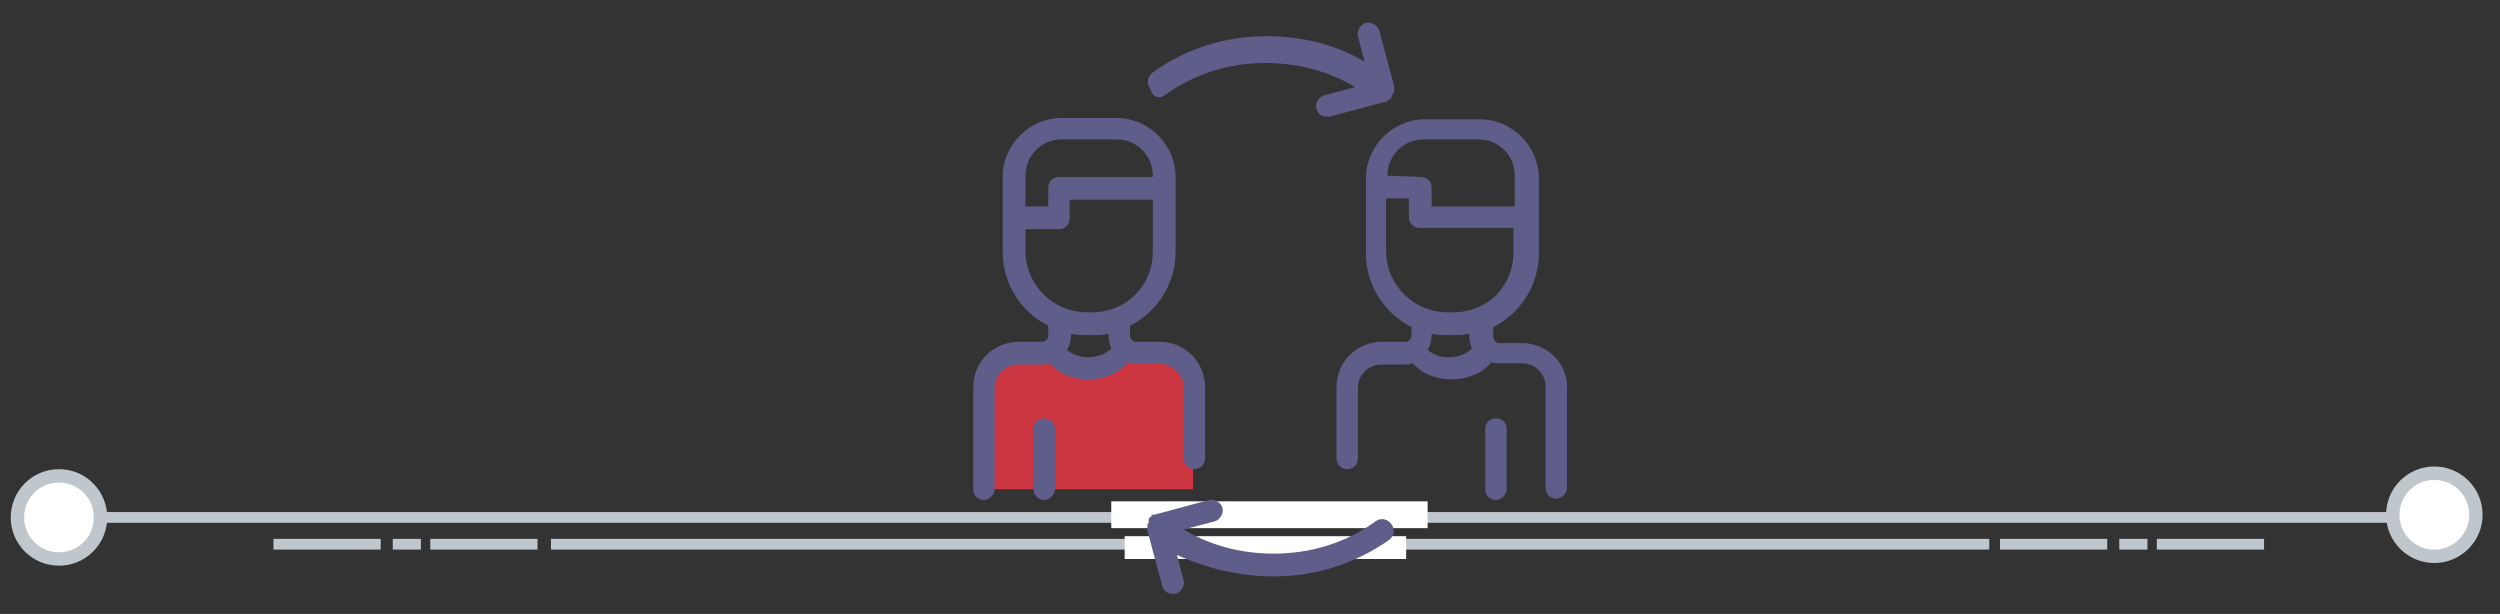 <?xml version="1.0" encoding="utf-8"?>
<!-- Generator: Adobe Illustrator 23.0.4, SVG Export Plug-In . SVG Version: 6.00 Build 0)  -->
<svg version="1.1" id="Layer_1" xmlns="http://www.w3.org/2000/svg" xmlns:xlink="http://www.w3.org/1999/xlink" x="0px" y="0px"
	 viewBox="0 0 186.5 45.8" style="enable-background:new 0 0 186.5 45.8;" xml:space="preserve">
<rect x="0" y="0" width="186.5" height="45.8" fill="#333333" stroke="none"/>
<style type="text/css">
	.st0{fill:#C0C7CC;}
	.st1{fill:#FFFFFF;stroke:#C0C7CC;stroke-miterlimit:10;}
	.st2{fill:#FFFFFF;}
	.st3{fill:#CD3742;}
	.st4{fill:#5F5D89;}
</style>
<g>
	<rect x="41.1" y="40.2" class="st0" width="107.3" height="0.8"/>
	<rect x="4.4" y="38.2" class="st0" width="178.2" height="0.8"/>
	<circle class="st1" cx="181.6" cy="38.4" r="3.1"/>
	<rect x="32.1" y="40.2" class="st0" width="8" height="0.8"/>
	<rect x="29.3" y="40.2" class="st0" width="2.1" height="0.8"/>
	<rect x="20.4" y="40.2" class="st0" width="8" height="0.8"/>
	<rect x="160.9" y="40.2" class="st0" width="8" height="0.8"/>
	<rect x="158.1" y="40.2" class="st0" width="2.1" height="0.8"/>
	<rect x="149.2" y="40.2" class="st0" width="8" height="0.8"/>
	<circle class="st1" cx="4.4" cy="38.6" r="3.1"/>
</g>
<rect x="82.9" y="37.4" class="st2" width="23.6" height="2"/>
<rect x="83.9" y="40" class="st2" width="21" height="1.7"/>
<g>
	<g>
		<g>
			<g>
				<path class="st3" d="M86.6,26.4h-1.7c-0.4,0-0.7-0.2-1-0.4c-0.6,0.9-1.6,1.5-2.7,1.5c-1.1,0-2-0.6-2.7-1.5
					c-0.3,0.3-0.6,0.4-1,0.4h-1.7c-1.4,0-2.5,1.1-2.5,2.5v7.6h15.7v-7.6C89.1,27.5,88,26.4,86.6,26.4z"/>
			</g>
		</g>
	</g>
	<path class="st4" d="M86.9,7.1c2.2-1.6,4.8-2.4,7.5-2.4c2.4,0,4.7,0.6,6.7,1.8l-2.3,0.6c-0.4,0.1-0.7,0.6-0.6,1
		c0.1,0.4,0.4,0.6,0.8,0.6c0.1,0,0.1,0,0.2,0l4.1-1.1c0,0,0,0,0.1,0c0,0,0.1,0,0.1-0.1c0.1,0,0.1-0.1,0.2-0.1c0,0,0,0,0.1-0.1
		c0,0,0,0,0-0.1c0,0,0.1-0.1,0.1-0.2c0,0,0-0.1,0.1-0.1c0-0.1,0-0.1,0-0.2c0-0.1,0-0.1,0-0.2c0,0,0,0,0-0.1l-1.1-4.1
		c-0.1-0.4-0.6-0.7-1-0.6c-0.4,0.1-0.7,0.6-0.6,1l0.5,1.9c-2.2-1.3-4.7-1.9-7.3-1.9c-3.1,0-6,0.9-8.5,2.7c-0.4,0.3-0.5,0.8-0.2,1.2
		C86,7.3,86.5,7.4,86.9,7.1z M77.9,31.2c-0.5,0-0.8,0.4-0.8,0.8v4.5c0,0.5,0.4,0.8,0.8,0.8s0.8-0.4,0.8-0.8V32
		C78.7,31.6,78.4,31.2,77.9,31.2z M88.3,28.9v5.3c0,0.5,0.4,0.8,0.8,0.8c0.5,0,0.8-0.4,0.8-0.8v-5.3c0-1.9-1.5-3.4-3.4-3.4h-1.7
		c-0.3,0-0.5-0.2-0.5-0.5v-0.7c2-1,3.4-3.1,3.4-5.5v-5.6c0-2.4-2-4.4-4.4-4.4h-4.1c-2.4,0-4.4,2-4.4,4.4v5.6c0,2.4,1.4,4.5,3.4,5.5
		V25c0,0.3-0.2,0.5-0.5,0.5h-1.7c-1.9,0-3.4,1.5-3.4,3.4v7.6c0,0.5,0.4,0.8,0.8,0.8s0.8-0.4,0.8-0.8v-7.6c0-0.9,0.8-1.7,1.7-1.7h1.7
		c0.2,0,0.5,0,0.7-0.1c0,0.1,0.1,0.1,0.2,0.2c0.7,0.7,1.7,1,2.7,1c1.1,0,2.2-0.4,2.9-1.2c0,0,0,0,0-0.1c0.2,0.1,0.5,0.1,0.7,0.1h1.7
		C87.5,27.2,88.3,28,88.3,28.9z M76.5,13.1c0-1.5,1.2-2.7,2.7-2.7h4.1c1.5,0,2.7,1.2,2.7,2.7v0.1h-7c-0.5,0-0.8,0.4-0.8,0.8v1.4
		h-1.7V13.1z M79.6,26.1C79.6,26.1,79.6,26.1,79.6,26.1c0.2-0.3,0.3-0.7,0.3-1.1v-0.1c0.4,0.1,0.8,0.1,1.2,0.1h0.4
		c0.4,0,0.8,0,1.2-0.1V25c0,0.4,0.1,0.7,0.2,1C82.1,26.8,80.5,26.9,79.6,26.1z M81.5,23.3h-0.4c-2.5,0-4.6-2-4.6-4.6v-1.6H79
		c0.5,0,0.8-0.4,0.8-0.8v-1.4H86v3.9C86,21.3,84,23.3,81.5,23.3z M111.6,31.2c-0.5,0-0.8,0.4-0.8,0.8v4.5c0,0.5,0.4,0.8,0.8,0.8
		s0.8-0.4,0.8-0.8V32C112.4,31.6,112.1,31.2,111.6,31.2z M113.6,25.6h-1.7c-0.3,0-0.5-0.2-0.5-0.5v-0.7c2-1,3.4-3.1,3.4-5.5v-5.6
		c0-2.4-2-4.4-4.4-4.4h-4.1c-2.4,0-4.4,2-4.4,4.4v5.6c0,2.4,1.4,4.5,3.4,5.5V25c0,0.3-0.2,0.5-0.5,0.5h-1.7c-1.9,0-3.4,1.5-3.4,3.4
		v5.3c0,0.5,0.4,0.8,0.8,0.8c0.5,0,0.8-0.4,0.8-0.8v-5.3c0-0.9,0.8-1.7,1.7-1.7h1.7c0.2,0,0.5,0,0.7-0.1c0,0.1,0.1,0.1,0.2,0.2
		c0.7,0.7,1.7,1,2.7,1c1.1,0,2.2-0.4,2.9-1.2c0,0,0,0,0-0.1c0.2,0.1,0.5,0.1,0.7,0.1h1.7c0.9,0,1.7,0.8,1.7,1.7v7.6
		c0,0.5,0.4,0.8,0.8,0.8s0.8-0.4,0.8-0.8v-7.6C116.9,27.1,115.4,25.6,113.6,25.6z M103.5,13.1c0-1.5,1.2-2.7,2.7-2.7h4.1
		c1.5,0,2.7,1.2,2.7,2.7v2.3h-6.2v-1.4c0-0.5-0.4-0.8-0.8-0.8L103.5,13.1L103.5,13.1z M106.5,26.1C106.5,26.1,106.5,26.1,106.5,26.1
		c0.2-0.3,0.3-0.7,0.3-1.1v-0.1c0.4,0.1,0.8,0.1,1.2,0.1h0.4c0.4,0,0.8,0,1.2-0.1V25c0,0.4,0.1,0.7,0.2,1
		C109,26.8,107.4,26.9,106.5,26.1z M108.4,23.3H108c-2.5,0-4.6-2-4.6-4.6v-3.9h1.7v1.4c0,0.5,0.4,0.8,0.8,0.8h7v1.6
		C113,21.3,111,23.3,108.4,23.3z M102.6,38.9c-2.2,1.6-4.8,2.4-7.6,2.4c-2.4,0-4.7-0.6-6.7-1.8l2.3-0.6c0.4-0.1,0.7-0.6,0.6-1
		c-0.1-0.4-0.6-0.7-1-0.6l-4.1,1.1c0,0-0.1,0-0.1,0c-0.1,0-0.1,0-0.1,0.1c0,0-0.1,0.1-0.1,0.1c0,0-0.1,0-0.1,0.1c0,0,0,0,0,0.1
		c0,0,0,0,0,0c0,0,0,0.1,0,0.1c0,0.1,0,0.1-0.1,0.2c0,0.1,0,0.1,0,0.2c0,0.1,0,0.1,0,0.2c0,0,0,0,0,0.1l1.1,4.1
		c0.1,0.4,0.4,0.6,0.8,0.6c0.1,0,0.1,0,0.2,0c0.4-0.1,0.7-0.6,0.6-1l-0.5-1.9C90,42.4,92.5,43,95,43c3.1,0,6-0.9,8.6-2.7
		c0.4-0.3,0.5-0.8,0.2-1.2C103.5,38.7,103,38.6,102.6,38.9z"/>
</g>
</svg>
